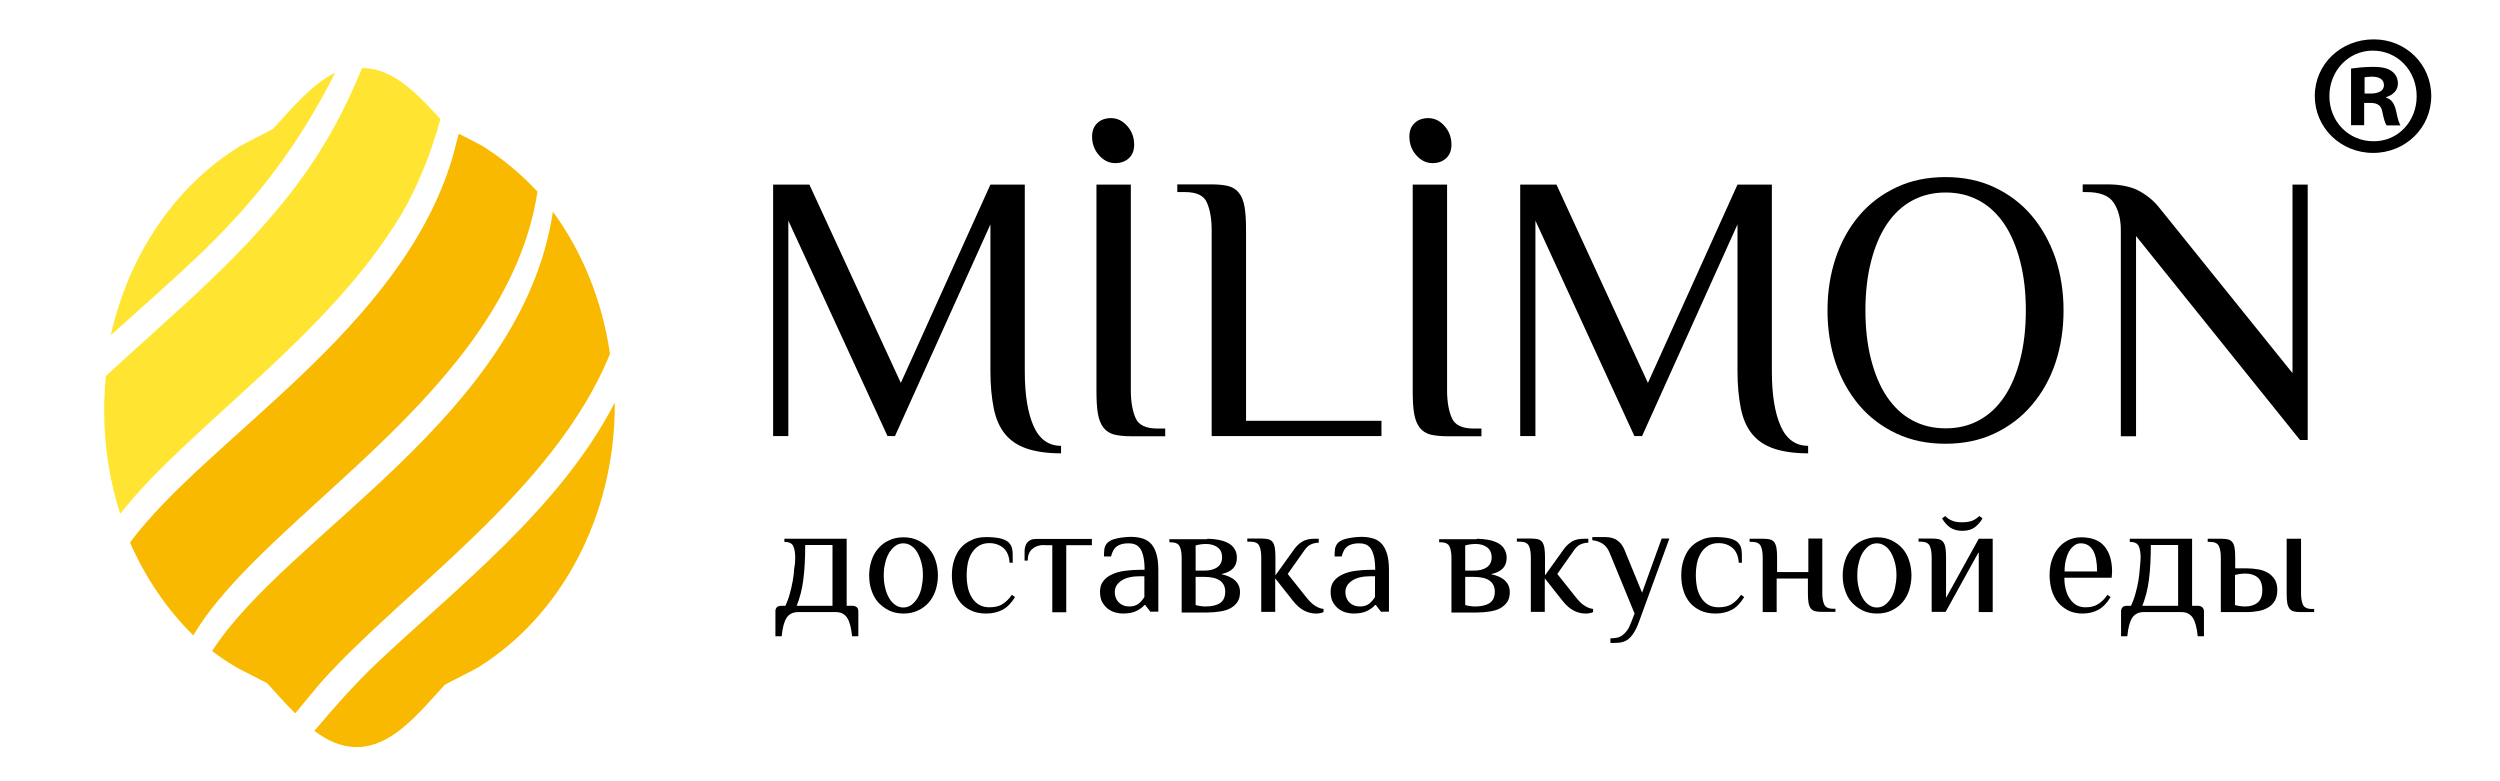 <?xml version="1.0" encoding="utf-8"?>
<!-- Generator: Adobe Illustrator 27.5.0, SVG Export Plug-In . SVG Version: 6.00 Build 0)  -->
<svg version="1.1" id="Слой_1" xmlns="http://www.w3.org/2000/svg" xmlns:xlink="http://www.w3.org/1999/xlink" x="0px" y="0px"
	 viewBox="0 0 1200 375" style="enable-background:new 0 0 1200 375;" xml:space="preserve">
<style type="text/css">
	.st0{fill-rule:evenodd;clip-rule:evenodd;fill:#FFE532;}
	.st1{fill-rule:evenodd;clip-rule:evenodd;fill:#F8B900;}
</style>
<g>
	<g>
		<path class="st0" d="M98.4,119.7c-15,14.5-30.7,28.1-45.2,41.2c8.7-39.3,31.5-72,61.9-90.7c2.3-1.4,15.8-8.1,15.9-8.3
			c9.7-10.6,19.1-21.8,29.9-27C144.1,68,125.3,93.5,98.4,119.7z"/>
		<path class="st1" d="M101.8,312.5c36.1-56.1,148.8-112.7,163.6-210.9c14,19.1,23.7,42.6,27.4,68.3
			c-27,66.1-99.3,113.4-138.8,157.7c-0.6,0.6-6.4,7.7-12.3,14.8c-4.6-4.5-9-9.6-13.5-14.5c-0.2-0.2-13.6-6.8-15.9-8.3
			C108.6,317.4,105.1,315,101.8,312.5z"/>
		<path class="st0" d="M50.8,180.5c31-28.9,70.2-60.3,97-99.2c12-17.4,19.1-32.2,26-48.6c0.1,0,0.1,0,0.2,0
			c14.5,0,25.9,11.8,37.4,24.5c-4.5,16.4-11.1,32.8-18.7,45.6c-35,58.7-102.2,102.1-135,143.8c-5-15.4-7.7-32.1-7.7-49.5
			C50,191.4,50.3,185.9,50.8,180.5z"/>
		<path class="st1" d="M62.4,260.4c37.2-50.1,130-101.9,154.7-184.5c0.4-1.3,1.6-6.1,3.1-11.7c4.2,2.1,9.9,5,11.4,5.9
			C241.2,76.1,250,83.4,258,92C243.2,188.2,127,246.8,92.8,305C80.3,292.7,69.9,277.5,62.4,260.4z"/>
		<path class="st1" d="M181.3,317.9c37.1-35.1,87.6-73.7,113.8-124.7c0,0.3,0,0.7,0,1c0,54.6-26.6,102.1-65.7,126.2
			c-2.3,1.4-15.8,8.1-15.9,8.3c-13.2,14.5-25.7,29.9-42.3,29.9c-7.4,0-14.1-3.1-20.3-7.8C160.6,339.4,169.8,328.8,181.3,317.9z"/>
	</g>
	<g>
		<g>
			<g>
				<g>
					<path d="M509.3,217.6c-6.6,0-12.1-0.8-16.5-2.3c-4.4-1.5-7.9-3.9-10.4-7c-2.6-3.2-4.4-7.3-5.4-12.3c-1-5-1.6-10.9-1.6-17.8
						v-70.5l-45.8,101.6H426l-47.6-103.4v103.4h-7.3V88.6h17.4l43.9,95.2l43-95.2h16.5v89.7c0,11.1,1.4,19.8,4.2,26.2
						c2.8,6.3,7.2,9.5,13.2,9.5V217.6z"/>
				</g>
				<g>
					<path d="M526.3,88.6h16.5v98.8c0,5.5,0.8,9.9,2.3,13.3c1.5,3.4,5,5,10.5,5h3.7v3.7h-16.5c-3.2,0-5.8-0.3-8-0.8
						c-2.1-0.6-3.8-1.6-5.1-3.3c-1.3-1.6-2.2-3.9-2.7-6.7c-0.5-2.8-0.7-6.5-0.7-11.2V88.6z"/>
				</g>
				<g>
					<path d="M598.1,202h65v7.3h-81.5v-98.8c0-5.5-0.8-9.9-2.3-13.3c-1.5-3.4-5-5-10.5-5h-3.7v-3.7h16.5c3.2,0,5.8,0.3,8,0.8
						c2.1,0.6,3.8,1.6,5.1,3.3c1.3,1.6,2.2,3.9,2.7,6.8c0.5,2.9,0.7,6.6,0.7,11.1V202z"/>
				</g>
				<g>
					<path d="M678.1,88.6h16.5v98.8c0,5.5,0.8,9.9,2.3,13.3c1.5,3.4,5,5,10.5,5h3.7v3.7h-16.5c-3.2,0-5.8-0.3-8-0.8
						c-2.1-0.6-3.8-1.6-5.1-3.3c-1.3-1.6-2.2-3.9-2.7-6.7c-0.5-2.8-0.7-6.5-0.7-11.2V88.6z"/>
				</g>
				<g>
					<path d="M867.9,217.6c-6.6,0-12.1-0.8-16.5-2.3c-4.4-1.5-7.9-3.9-10.4-7c-2.6-3.2-4.4-7.3-5.4-12.3c-1-5-1.6-10.9-1.6-17.8
						v-70.5l-45.8,101.6h-3.7L737,105.9v103.4h-7.3V88.6h17.4l43.9,95.2l43-95.2h16.5v89.7c0,11.1,1.4,19.8,4.2,26.2
						c2.8,6.3,7.2,9.5,13.2,9.5V217.6z"/>
				</g>
				<g>
					<path d="M877.2,149c0-8.9,1.3-17.3,3.9-25.1c2.6-7.8,6.4-14.6,11.3-20.4c4.9-5.8,10.9-10.3,17.9-13.6c7-3.3,14.9-4.9,23.5-4.9
						c8.7,0,16.5,1.6,23.5,4.9c7,3.3,13,7.8,17.9,13.6c4.9,5.8,8.7,12.6,11.4,20.4c2.6,7.8,3.9,16.2,3.9,25.1c0,9-1.3,17.4-3.9,25.2
						c-2.6,7.7-6.4,14.5-11.4,20.3c-4.9,5.8-10.9,10.3-17.9,13.6c-7,3.3-14.9,4.9-23.5,4.9c-8.7,0-16.5-1.6-23.5-4.9
						c-7-3.3-13-7.8-17.9-13.6c-4.9-5.8-8.7-12.6-11.3-20.3C878.5,166.4,877.2,158,877.2,149z M972.4,149c0-8.7-0.9-16.5-2.7-23.5
						c-1.8-7-4.3-13-7.6-17.9c-3.3-4.9-7.3-8.7-12.1-11.3c-4.8-2.6-10.1-3.9-16.1-3.9s-11.3,1.3-16.1,3.9
						c-4.8,2.6-8.8,6.4-12.1,11.3c-3.3,4.9-5.8,10.9-7.6,17.9c-1.8,7-2.7,14.9-2.7,23.5c0,8.7,0.9,16.5,2.7,23.5
						c1.8,7,4.3,13,7.6,17.9c3.3,4.9,7.3,8.7,12.1,11.3c4.8,2.6,10.1,3.9,16.1,3.9s11.4-1.3,16.1-3.9c4.8-2.6,8.8-6.4,12.1-11.3
						c3.3-4.9,5.8-10.9,7.6-17.9C971.5,165.5,972.4,157.6,972.4,149z"/>
				</g>
				<g>
					<path d="M1018,110.5c0-5.5-1.2-9.9-3.5-13.3c-2.3-3.4-6.7-5-13-5h-1.8v-3.7h11.9c6,0,10.9,1,14.7,2.9c3.8,2,7.2,4.6,10,8.1
						l64.1,79.6V88.6h7.3v122.6h-3.7l-78.7-97.9v96.1h-7.3V110.5z"/>
				</g>
			</g>
			<path d="M544.4,69.4c0,2.8-0.8,4.9-2.5,6.5c-1.7,1.6-3.9,2.4-6.6,2.4c-3,0-5.6-1.3-7.8-3.8c-2.2-2.5-3.3-5.5-3.3-8.9
				c0-2.8,0.8-4.9,2.5-6.5c1.6-1.6,3.9-2.4,6.6-2.4c3,0,5.6,1.3,7.8,3.8C543.3,63,544.4,66,544.4,69.4z"/>
			<path d="M696.7,69.4c0,2.8-0.8,4.9-2.5,6.5c-1.7,1.6-3.9,2.4-6.6,2.4c-3,0-5.6-1.3-7.8-3.8c-2.2-2.5-3.3-5.5-3.3-8.9
				c0-2.8,0.8-4.9,2.5-6.5c1.6-1.6,3.9-2.4,6.6-2.4c3,0,5.6,1.3,7.8,3.8C695.6,63,696.7,66,696.7,69.4z"/>
		</g>
		<g>
			<path d="M1167,46.1c0,15.2-12.3,27.3-27.9,27.3s-28-12.1-28-27.3c0-15.3,12.5-27.2,28.2-27.2C1154.7,18.8,1167,30.8,1167,46.1z
				 M1118.1,46.1c0,12.1,9.1,21.7,21.2,21.7c11.8,0.1,20.7-9.6,20.7-21.6c0-12.1-9-21.9-21.1-21.9
				C1127.2,24.3,1118.1,34.1,1118.1,46.1z M1134.8,60.1h-6.3V32.9c2.4-0.3,5.9-0.8,10.4-0.8c5.1,0,7.4,0.8,9.3,2.2
				c1.6,1.2,2.8,3.1,2.8,5.8c0,3.3-2.4,5.5-5.6,6.5v0.3c2.7,0.8,4,3,4.8,6.7c0.8,4.1,1.5,5.6,2,6.6h-6.6c-0.8-1-1.4-3.3-2.1-6.6
				c-0.5-2.8-2.1-4.2-5.7-4.2h-3V60.1z M1135,44.9h3c3.5,0,6.3-1.2,6.3-4c0-2.5-1.8-4.1-5.8-4.1c-1.7,0-2.8,0.2-3.5,0.3V44.9z"/>
		</g>
	</g>
</g>
<g>
	<path d="M381.7,267.6c0-2.2-0.3-4.1-0.9-5.4c-0.6-1.4-2.1-2.1-4.3-2.1v-1.5h29.9v32.2h3c0.7,0,1.4,0.3,1.9,0.7
		c0.5,0.5,0.7,1.1,0.7,1.9v12h-3c-0.4-4.1-1.2-7.1-2.4-8.9c-1.2-1.8-3-2.7-5.5-2.7h-18c-2.4,0-4.3,0.9-5.5,2.7
		c-1.2,1.8-2,4.8-2.4,8.9h-3v-12c0-0.8,0.2-1.4,0.7-1.9c0.5-0.5,1.1-0.7,1.9-0.7h2.2c0.8-1.8,1.6-3.8,2.1-5.8c0.6-2,1-4,1.4-6.1
		c0.4-2,0.6-4,0.7-5.9C381.6,271.1,381.7,269.3,381.7,267.6z M399.6,290.8v-29.2h-13.1c0,6.4-0.3,11.9-0.9,16.6
		c-0.6,4.7-1.7,8.9-3.2,12.6H399.6z"/>
	<path d="M417.2,276.2c0-2.5,0.4-4.9,1.1-7.1c0.7-2.2,1.8-4.2,3.2-5.8c1.4-1.6,3.1-3,5.2-3.9c2-1,4.4-1.5,7-1.5c2.6,0,4.9,0.5,7,1.5
		c2,1,3.8,2.3,5.2,3.9c1.4,1.6,2.5,3.6,3.2,5.8c0.7,2.2,1.1,4.6,1.1,7.1s-0.4,4.9-1.1,7.1c-0.7,2.2-1.8,4.1-3.2,5.8
		c-1.4,1.6-3.2,3-5.2,3.9c-2,1-4.4,1.5-7,1.5c-2.6,0-5-0.5-7-1.5c-2-1-3.7-2.3-5.2-3.9c-1.4-1.6-2.5-3.6-3.2-5.8
		C417.5,281.1,417.2,278.7,417.2,276.2z M443,276.2c0-2.1-0.2-4.2-0.7-6c-0.5-1.9-1.1-3.5-1.9-4.9c-0.8-1.4-1.8-2.5-3-3.3
		c-1.1-0.8-2.4-1.2-3.8-1.2c-1.4,0-2.7,0.4-3.8,1.2c-1.1,0.8-2.1,1.9-3,3.3c-0.8,1.4-1.5,3-1.9,4.9c-0.5,1.9-0.7,3.9-0.7,6
		c0,2.1,0.2,4.1,0.7,6c0.4,1.9,1.1,3.5,1.9,4.9c0.8,1.4,1.8,2.5,3,3.3c1.1,0.8,2.4,1.2,3.8,1.2c1.4,0,2.7-0.4,3.8-1.2
		c1.1-0.8,2.1-1.9,3-3.3c0.8-1.4,1.5-3,1.9-4.9C442.7,280.3,443,278.3,443,276.2z"/>
	<path d="M473.3,257.8c2.6,0,4.9,0.2,6.7,0.6c1.8,0.4,3.2,1.1,4.2,2c0.4,0.5,0.8,1,1.1,1.5c0.3,0.6,0.5,1.2,0.6,1.9
		c0.1,0.8,0.2,1.6,0.2,2.7c0,1,0,2.2,0,3.6h-1.5c-0.2-3.2-1.2-5.5-3-7.1c-1.8-1.5-4.1-2.3-6.7-2.3c-1.9,0-3.5,0.4-4.9,1.2
		c-1.3,0.8-2.5,1.9-3.4,3.3c-0.9,1.4-1.6,3-2,4.9s-0.6,3.9-0.6,6c0,2.1,0.2,4.1,0.6,6c0.4,1.9,1.1,3.5,2,4.9c0.9,1.4,2,2.5,3.4,3.3
		c1.3,0.8,3,1.2,4.9,1.2c2.6,0,4.8-0.5,6.4-1.6c1.6-1,3.1-2.5,4.4-4.4l1.5,1.1c-1.7,2.8-3.7,4.9-6,6.1s-4.9,1.8-7.9,1.8
		c-2.8,0-5.2-0.5-7.3-1.5c-2.1-1-3.8-2.3-5.1-3.9s-2.4-3.6-3-5.8c-0.7-2.2-1-4.6-1-7.1s0.3-4.9,1-7.1c0.7-2.2,1.7-4.2,3-5.8
		c1.3-1.6,3.1-3,5.1-3.9C468,258.3,470.5,257.8,473.3,257.8z"/>
	<path d="M501.1,261.6c-2.2,0-4.1,0.6-5.6,1.9c-1.5,1.3-2.2,3.1-2.2,5.6h-1.5v-4.5c0-0.7,0.1-1.5,0.3-2.2c0.2-0.7,0.5-1.4,0.9-1.9
		c0.4-0.5,1-1,1.7-1.3c0.7-0.4,1.7-0.5,2.8-0.5h26.6v3h-12.3v32.2h-6.7v-32.2H501.1z"/>
	<path d="M552.3,293.8l-2.6-3.4h-0.4c-0.7,1-2,1.9-3.7,2.8c-1.7,0.9-4,1.3-6.8,1.3c-1,0-2.2-0.2-3.4-0.5c-1.2-0.3-2.4-0.9-3.5-1.7
		c-1.1-0.8-2-1.9-2.8-3.2c-0.7-1.3-1.1-3-1.1-5.1c0-2,0.5-3.7,1.6-5.1c1-1.3,2.4-2.4,4.2-3.2c1.7-0.8,3.8-1.4,6.1-1.7
		c2.3-0.3,4.7-0.5,7.3-0.5h2.2c0-2.6-0.2-4.7-0.6-6.4c-0.4-1.7-0.9-3-1.6-3.9c-0.7-0.9-1.5-1.6-2.5-1.9c-1-0.4-2-0.5-3.1-0.5
		c-2.1,0-3.9,0.4-5.3,1.3c-1.4,0.9-2.4,2.6-3,5h-3.4c0-1.3,0.1-2.5,0.2-3.6c0.2-1.1,0.7-2.2,1.6-3.1c0.5-0.4,1.1-0.8,1.9-1.2
		c0.8-0.3,1.7-0.6,2.7-0.8c1-0.2,2.1-0.4,3.2-0.5c1.1-0.1,2.3-0.2,3.4-0.2c1.7,0,3.3,0.2,4.9,0.6s3,1.1,4.2,2.2
		c1.2,1.1,2.2,2.7,2.9,4.8c0.7,2.1,1.1,4.8,1.1,8.1v20.2H552.3z M549.3,276.6h-2.2c-3.7,0-6.7,0.7-8.8,2.1c-2.1,1.4-3.2,3.2-3.2,5.4
		c0,1.2,0.2,2.2,0.6,3.1c0.4,0.9,0.9,1.6,1.6,2.2c0.6,0.6,1.4,1,2.2,1.3c0.8,0.3,1.7,0.4,2.7,0.4c1.8,0,3.3-0.5,4.4-1.4
		c1.1-0.9,2-2,2.7-3.1V276.6z"/>
	<path d="M579.5,258.6c1.8,0,3.6,0.2,5.3,0.5c1.7,0.3,3.2,0.8,4.6,1.5c1.3,0.7,2.4,1.6,3.1,2.8c0.8,1.1,1.2,2.6,1.2,4.3
		c0,2.1-0.6,3.8-1.8,5.1c-1.2,1.3-3.1,2.2-5.7,2.8c2.8,0.6,5.1,1.6,6.6,3c1.6,1.5,2.4,3.3,2.4,5.6c0,1.9-0.4,3.5-1.2,4.7
		c-0.8,1.2-1.9,2.2-3.3,3c-1.4,0.8-3.1,1.3-5,1.6c-1.9,0.3-4,0.5-6.2,0.5h-12.3v-26.2c0-2.2-0.3-4.1-0.9-5.4
		c-0.6-1.4-2.1-2.1-4.3-2.1h-0.7v-1.5H579.5z M573.9,273.9h4.1c2.6,0,4.7-0.5,6.3-1.6c1.5-1.1,2.3-2.7,2.3-4.8
		c0-2.1-0.7-3.7-2.2-4.8c-1.5-1.1-3.4-1.6-5.6-1.6c-0.7,0-1.6,0.1-2.6,0.2c-1,0.2-1.7,0.3-2.3,0.5V273.9z M573.9,276.9v13.5
		c0.5,0.2,1.3,0.4,2.3,0.5c1,0.2,1.8,0.2,2.6,0.2c3,0,5.3-0.6,6.9-1.7c1.6-1.1,2.4-2.9,2.4-5.4c0-4.7-3.4-7.1-10.1-7.1H573.9z"/>
	<path d="M611.9,276.6l9.4-13.1c1.1-1.5,2.4-2.7,3.9-3.6c1.5-0.9,3.4-1.3,5.9-1.3h1.9v1.9c-1.1,0-2.3,0.2-3.5,0.7s-2.3,1.4-3.2,2.7
		l-8.2,11.6l8.6,10.8c1.3,1.7,2.6,3.1,4,4.1c1.4,1,2.9,1.7,4.6,1.9v1.5c-0.4,0.2-0.9,0.4-1.6,0.5c-0.7,0.2-1.4,0.2-2.1,0.2
		c-1.9,0-3.8-0.5-5.6-1.4c-1.8-0.9-3.6-2.5-5.3-4.6l-8.6-10.9v16.1h-6.7v-26.2c0-2.2-0.3-4.1-0.9-5.4c-0.6-1.4-2.1-2.1-4.3-2.1h-1.5
		v-1.5h6.7c1.3,0,2.4,0.1,3.3,0.3c0.9,0.2,1.6,0.7,2.1,1.3s0.9,1.6,1.1,2.8c0.2,1.2,0.3,2.7,0.3,4.5V276.6z"/>
	<path d="M663,293.8l-2.6-3.4H660c-0.7,1-2,1.9-3.7,2.8c-1.7,0.9-4,1.3-6.8,1.3c-1,0-2.2-0.2-3.4-0.5c-1.2-0.3-2.4-0.9-3.5-1.7
		c-1.1-0.8-2-1.9-2.8-3.2c-0.7-1.3-1.1-3-1.1-5.1c0-2,0.5-3.7,1.6-5.1c1-1.3,2.4-2.4,4.2-3.2c1.7-0.8,3.8-1.4,6.1-1.7
		c2.3-0.3,4.7-0.5,7.3-0.5h2.2c0-2.6-0.2-4.7-0.6-6.4c-0.4-1.7-1-3-1.6-3.9c-0.7-0.9-1.5-1.6-2.5-1.9c-1-0.4-2-0.5-3.1-0.5
		c-2.1,0-3.9,0.4-5.3,1.3c-1.4,0.9-2.4,2.6-3,5h-3.4c0-1.3,0.1-2.5,0.2-3.6c0.2-1.1,0.7-2.2,1.6-3.1c0.4-0.4,1.1-0.8,1.9-1.2
		c0.8-0.3,1.7-0.6,2.7-0.8c1-0.2,2.1-0.4,3.2-0.5c1.1-0.1,2.3-0.2,3.4-0.2c1.7,0,3.3,0.2,4.9,0.6s3,1.1,4.2,2.2
		c1.2,1.1,2.2,2.7,2.9,4.8s1.1,4.8,1.1,8.1v20.2H663z M660,276.6h-2.2c-3.7,0-6.7,0.7-8.8,2.1c-2.1,1.4-3.2,3.2-3.2,5.4
		c0,1.2,0.2,2.2,0.6,3.1c0.4,0.9,0.9,1.6,1.6,2.2c0.6,0.6,1.4,1,2.2,1.3c0.8,0.3,1.7,0.4,2.7,0.4c1.8,0,3.3-0.5,4.4-1.4
		c1.1-0.9,2-2,2.7-3.1V276.6z"/>
	<path d="M708.9,258.6c1.8,0,3.6,0.2,5.4,0.5c1.7,0.3,3.2,0.8,4.6,1.5c1.3,0.7,2.4,1.6,3.1,2.8s1.2,2.6,1.2,4.3
		c0,2.1-0.6,3.8-1.8,5.1c-1.2,1.3-3.1,2.2-5.7,2.8c2.8,0.6,5.1,1.6,6.6,3c1.6,1.5,2.4,3.3,2.4,5.6c0,1.9-0.4,3.5-1.2,4.7
		c-0.8,1.2-1.9,2.2-3.3,3c-1.4,0.8-3.1,1.3-5,1.6c-1.9,0.3-4,0.5-6.2,0.5h-12.3v-26.2c0-2.2-0.3-4.1-0.9-5.4
		c-0.6-1.4-2.1-2.1-4.3-2.1h-0.7v-1.5H708.9z M703.3,273.9h4.1c2.6,0,4.7-0.5,6.3-1.6c1.5-1.1,2.3-2.7,2.3-4.8
		c0-2.1-0.8-3.7-2.2-4.8c-1.5-1.1-3.4-1.6-5.6-1.6c-0.7,0-1.6,0.1-2.6,0.2c-1,0.2-1.7,0.3-2.3,0.5V273.9z M703.3,276.9v13.5
		c0.5,0.2,1.3,0.4,2.3,0.5c1,0.2,1.8,0.2,2.6,0.2c3,0,5.3-0.6,6.9-1.7c1.6-1.1,2.4-2.9,2.4-5.4c0-4.7-3.4-7.1-10.1-7.1H703.3z"/>
	<path d="M741.3,276.6l9.4-13.1c1.1-1.5,2.4-2.7,3.9-3.6c1.5-0.9,3.4-1.3,5.9-1.3h1.9v1.9c-1.1,0-2.3,0.2-3.5,0.7s-2.3,1.4-3.2,2.7
		l-8.2,11.6l8.6,10.8c1.3,1.7,2.6,3.1,4,4.1c1.4,1,2.9,1.7,4.6,1.9v1.5c-0.4,0.2-0.9,0.4-1.6,0.5c-0.7,0.2-1.4,0.2-2.1,0.2
		c-1.9,0-3.8-0.5-5.6-1.4c-1.8-0.9-3.6-2.5-5.3-4.6l-8.6-10.9v16.1h-6.7v-26.2c0-2.2-0.3-4.1-0.9-5.4c-0.6-1.4-2.1-2.1-4.3-2.1h-1.5
		v-1.5h6.7c1.3,0,2.4,0.1,3.3,0.3c0.9,0.2,1.6,0.7,2.1,1.3c0.5,0.7,0.9,1.6,1.1,2.8c0.2,1.2,0.3,2.7,0.3,4.5V276.6z"/>
	<path d="M784.6,294.5l-12-29.2c-0.8-1.9-1.8-3.3-3.3-4.3c-1.4-0.9-3.1-1.5-5-1.7v-1.5h6.4c2.2,0,4.1,0.5,5.6,1.6
		c1.5,1,2.6,2.5,3.4,4.4l8.5,20.7l9.4-26h3.7l-14.6,40c-0.7,2-1.5,3.7-2.4,5.1c-0.8,1.3-1.7,2.4-2.6,3.1c-0.9,0.7-1.9,1.3-3,1.5
		c-1.1,0.3-2.3,0.4-3.6,0.4H773v-2.2c1.1,0,2.1-0.1,3.1-0.3c1-0.2,1.9-0.6,2.7-1.2c0.8-0.6,1.6-1.4,2.3-2.4c0.7-1,1.3-2.3,1.9-3.9
		L784.6,294.5z"/>
	<path d="M823.4,257.8c2.6,0,4.9,0.2,6.7,0.6c1.8,0.4,3.2,1.1,4.1,2c0.5,0.5,0.8,1,1.1,1.5c0.3,0.6,0.5,1.2,0.6,1.9
		c0.1,0.8,0.2,1.6,0.2,2.7c0,1,0,2.2,0,3.6h-1.5c-0.2-3.2-1.2-5.5-3-7.1c-1.8-1.5-4-2.3-6.7-2.3c-1.9,0-3.5,0.4-4.9,1.2
		c-1.3,0.8-2.5,1.9-3.4,3.3c-0.9,1.4-1.6,3-2,4.9s-0.6,3.9-0.6,6c0,2.1,0.2,4.1,0.6,6c0.4,1.9,1.1,3.5,2,4.9c0.9,1.4,2,2.5,3.4,3.3
		c1.3,0.8,3,1.2,4.9,1.2c2.6,0,4.8-0.5,6.4-1.6c1.6-1,3.1-2.5,4.4-4.4l1.5,1.1c-1.7,2.8-3.7,4.9-5.9,6.1c-2.3,1.2-4.9,1.8-7.9,1.8
		c-2.8,0-5.2-0.5-7.3-1.5c-2.1-1-3.8-2.3-5.1-3.9s-2.4-3.6-3-5.8c-0.7-2.2-1-4.6-1-7.1s0.3-4.9,1-7.1c0.7-2.2,1.7-4.2,3-5.8
		c1.3-1.6,3.1-3,5.1-3.9C818.2,258.3,820.6,257.8,823.4,257.8z"/>
	<path d="M867.8,277.7h-15v16.1h-6.7v-26.2c0-2.2-0.3-4.1-0.9-5.4c-0.6-1.4-2.1-2.1-4.3-2.1h-1.1v-1.5h6.4c1.3,0,2.4,0.1,3.3,0.3
		c0.9,0.2,1.6,0.7,2.1,1.3c0.5,0.7,0.9,1.6,1.1,2.8c0.2,1.2,0.3,2.7,0.3,4.5v7.1h15v-16.1h6.7v26.2c0,2.2,0.3,4.1,0.9,5.4
		c0.6,1.4,2.1,2.1,4.3,2.1h1.1v1.5h-6.4c-1.3,0-2.4-0.1-3.3-0.3c-0.9-0.2-1.6-0.7-2.1-1.3c-0.5-0.7-0.9-1.6-1.1-2.7
		c-0.2-1.1-0.3-2.7-0.3-4.6V277.7z"/>
	<path d="M884.5,276.2c0-2.5,0.4-4.9,1.1-7.1c0.7-2.2,1.8-4.2,3.2-5.8c1.4-1.6,3.1-3,5.2-3.9s4.3-1.5,7-1.5c2.6,0,4.9,0.5,7,1.5
		c2,1,3.8,2.3,5.2,3.9c1.4,1.6,2.5,3.6,3.2,5.8c0.7,2.2,1.1,4.6,1.1,7.1s-0.4,4.9-1.1,7.1c-0.7,2.2-1.8,4.1-3.2,5.8
		c-1.4,1.6-3.2,3-5.2,3.9c-2,1-4.4,1.5-7,1.5c-2.6,0-5-0.5-7-1.5c-2-1-3.7-2.3-5.2-3.9s-2.5-3.6-3.2-5.8
		C884.8,281.1,884.5,278.7,884.5,276.2z M910.3,276.2c0-2.1-0.2-4.2-0.7-6c-0.5-1.9-1.1-3.5-1.9-4.9c-0.8-1.4-1.8-2.5-3-3.3
		c-1.2-0.8-2.4-1.2-3.8-1.2s-2.7,0.4-3.8,1.2c-1.1,0.8-2.1,1.9-3,3.3c-0.8,1.4-1.5,3-1.9,4.9c-0.5,1.9-0.7,3.9-0.7,6
		c0,2.1,0.2,4.1,0.7,6c0.4,1.9,1.1,3.5,1.9,4.9c0.8,1.4,1.8,2.5,3,3.3c1.1,0.8,2.4,1.2,3.8,1.2s2.7-0.4,3.8-1.2
		c1.1-0.8,2.1-1.9,3-3.3c0.8-1.4,1.5-3,1.9-4.9C910,280.3,910.3,278.3,910.3,276.2z"/>
	<path d="M949.6,265.3l-15.7,28.4h-6.7v-26.2c0-2.2-0.3-4.1-0.9-5.4c-0.6-1.4-2.1-2.1-4.3-2.1h-1.1v-1.5h6.4c1.3,0,2.4,0.1,3.3,0.3
		c0.9,0.2,1.6,0.7,2.1,1.3c0.5,0.7,0.9,1.6,1.1,2.8c0.2,1.2,0.3,2.7,0.3,4.5V287l15.7-28.4h6.7v35.2h-6.7V265.3z M941.8,250.7
		c2.1,0,3.8-0.3,5-0.8c1.2-0.5,2.3-1.3,3.3-2.2l1.5,1.1c-0.9,1.7-2.2,3.1-3.7,4.3c-1.5,1.1-3.5,1.7-6,1.7c-2.4,0-4.4-0.6-6-1.7
		c-1.5-1.1-2.8-2.6-3.7-4.3l1.5-1.1c0.9,0.9,2,1.7,3.3,2.2C938,250.4,939.7,250.7,941.8,250.7z"/>
	<path d="M1013.6,277.3h-22.7c0,2,0.2,3.9,0.7,5.7c0.4,1.7,1.1,3.3,2,4.5c0.9,1.3,1.9,2.3,3.2,3c1.2,0.7,2.7,1,4.3,1
		c2.4,0,4.5-0.5,6.1-1.6c1.6-1,3.1-2.5,4.4-4.4l1.5,1.1c-1.7,2.8-3.7,4.9-5.9,6.1c-2.2,1.2-4.8,1.8-7.6,1.8c-2.6,0-4.9-0.5-6.9-1.5
		c-1.9-1-3.6-2.3-4.9-3.9c-1.3-1.6-2.3-3.6-3-5.8c-0.6-2.2-1-4.6-1-7.1s0.3-4.9,1-7.1c0.7-2.2,1.7-4.2,3-5.8c1.3-1.6,2.9-3,4.7-3.9
		s3.9-1.5,6.3-1.5c5.1,0,8.9,1.4,11.3,4.3c2.4,2.8,3.7,6.9,3.7,12.2L1013.6,277.3z M1006.6,274.3c0-4.3-0.6-7.7-1.9-10
		c-1.3-2.3-3.3-3.5-5.9-3.5c-1.2,0-2.2,0.3-3.1,1s-1.8,1.6-2.5,2.8c-0.7,1.2-1.2,2.6-1.6,4.3c-0.4,1.6-0.6,3.4-0.6,5.4H1006.6z"/>
	<path d="M1027.5,267.6c0-2.2-0.3-4.1-0.9-5.4c-0.6-1.4-2.1-2.1-4.3-2.1v-1.5h29.9v32.2h3c0.8,0,1.4,0.3,1.9,0.7
		c0.5,0.5,0.8,1.1,0.8,1.9v12h-3c-0.4-4.1-1.2-7.1-2.4-8.9c-1.2-1.8-3-2.7-5.5-2.7h-18c-2.4,0-4.3,0.9-5.5,2.7
		c-1.2,1.8-2,4.8-2.4,8.9h-3v-12c0-0.8,0.3-1.4,0.7-1.9c0.5-0.5,1.1-0.7,1.9-0.7h2.2c0.8-1.8,1.6-3.8,2.1-5.8c0.6-2,1-4,1.4-6.1
		c0.3-2,0.6-4,0.7-5.9S1027.5,269.3,1027.5,267.6z M1045.5,290.8v-29.2h-13.1c0,6.4-0.3,11.9-0.9,16.6c-0.6,4.7-1.7,8.9-3.2,12.6
		H1045.5z"/>
	<path d="M1072.8,272.8h5.6c1.9,0,3.8,0.2,5.6,0.5c1.8,0.3,3.3,0.9,4.7,1.7c1.3,0.8,2.4,1.9,3.2,3.2c0.8,1.3,1.2,3,1.2,5.1
		c0,2-0.4,3.7-1.2,5.1c-0.8,1.3-1.8,2.4-3.2,3.2c-1.3,0.8-2.9,1.4-4.7,1.7s-3.6,0.5-5.6,0.5H1066v-26.2c0-2.2-0.3-4.1-0.9-5.4
		c-0.6-1.4-2.1-2.1-4.3-2.1h-1.1v-1.5h6.4c1.3,0,2.4,0.1,3.3,0.3c0.9,0.2,1.6,0.7,2.1,1.3s0.9,1.6,1.1,2.8c0.2,1.2,0.3,2.7,0.3,4.5
		V272.8z M1072.8,290.4c0.5,0.2,1.3,0.4,2.3,0.5c1,0.2,1.8,0.2,2.6,0.2c2.4,0,4.4-0.6,5.9-1.8c1.5-1.2,2.3-3.2,2.3-6.1
		c0-2.8-0.8-4.9-2.3-6.1c-1.5-1.2-3.5-1.8-5.9-1.8c-0.7,0-1.6,0.1-2.6,0.2c-1,0.2-1.7,0.3-2.3,0.5V290.4z M1097.8,258.6h6.7v26.2
		c0,2.2,0.3,4.1,0.9,5.4c0.6,1.4,2.1,2.1,4.3,2.1h1.1v1.5h-6.4c-1.3,0-2.4-0.1-3.3-0.3c-0.9-0.2-1.6-0.7-2.1-1.3
		c-0.5-0.7-0.9-1.6-1.1-2.7c-0.2-1.1-0.3-2.7-0.3-4.6V258.6z"/>
</g>
</svg>
